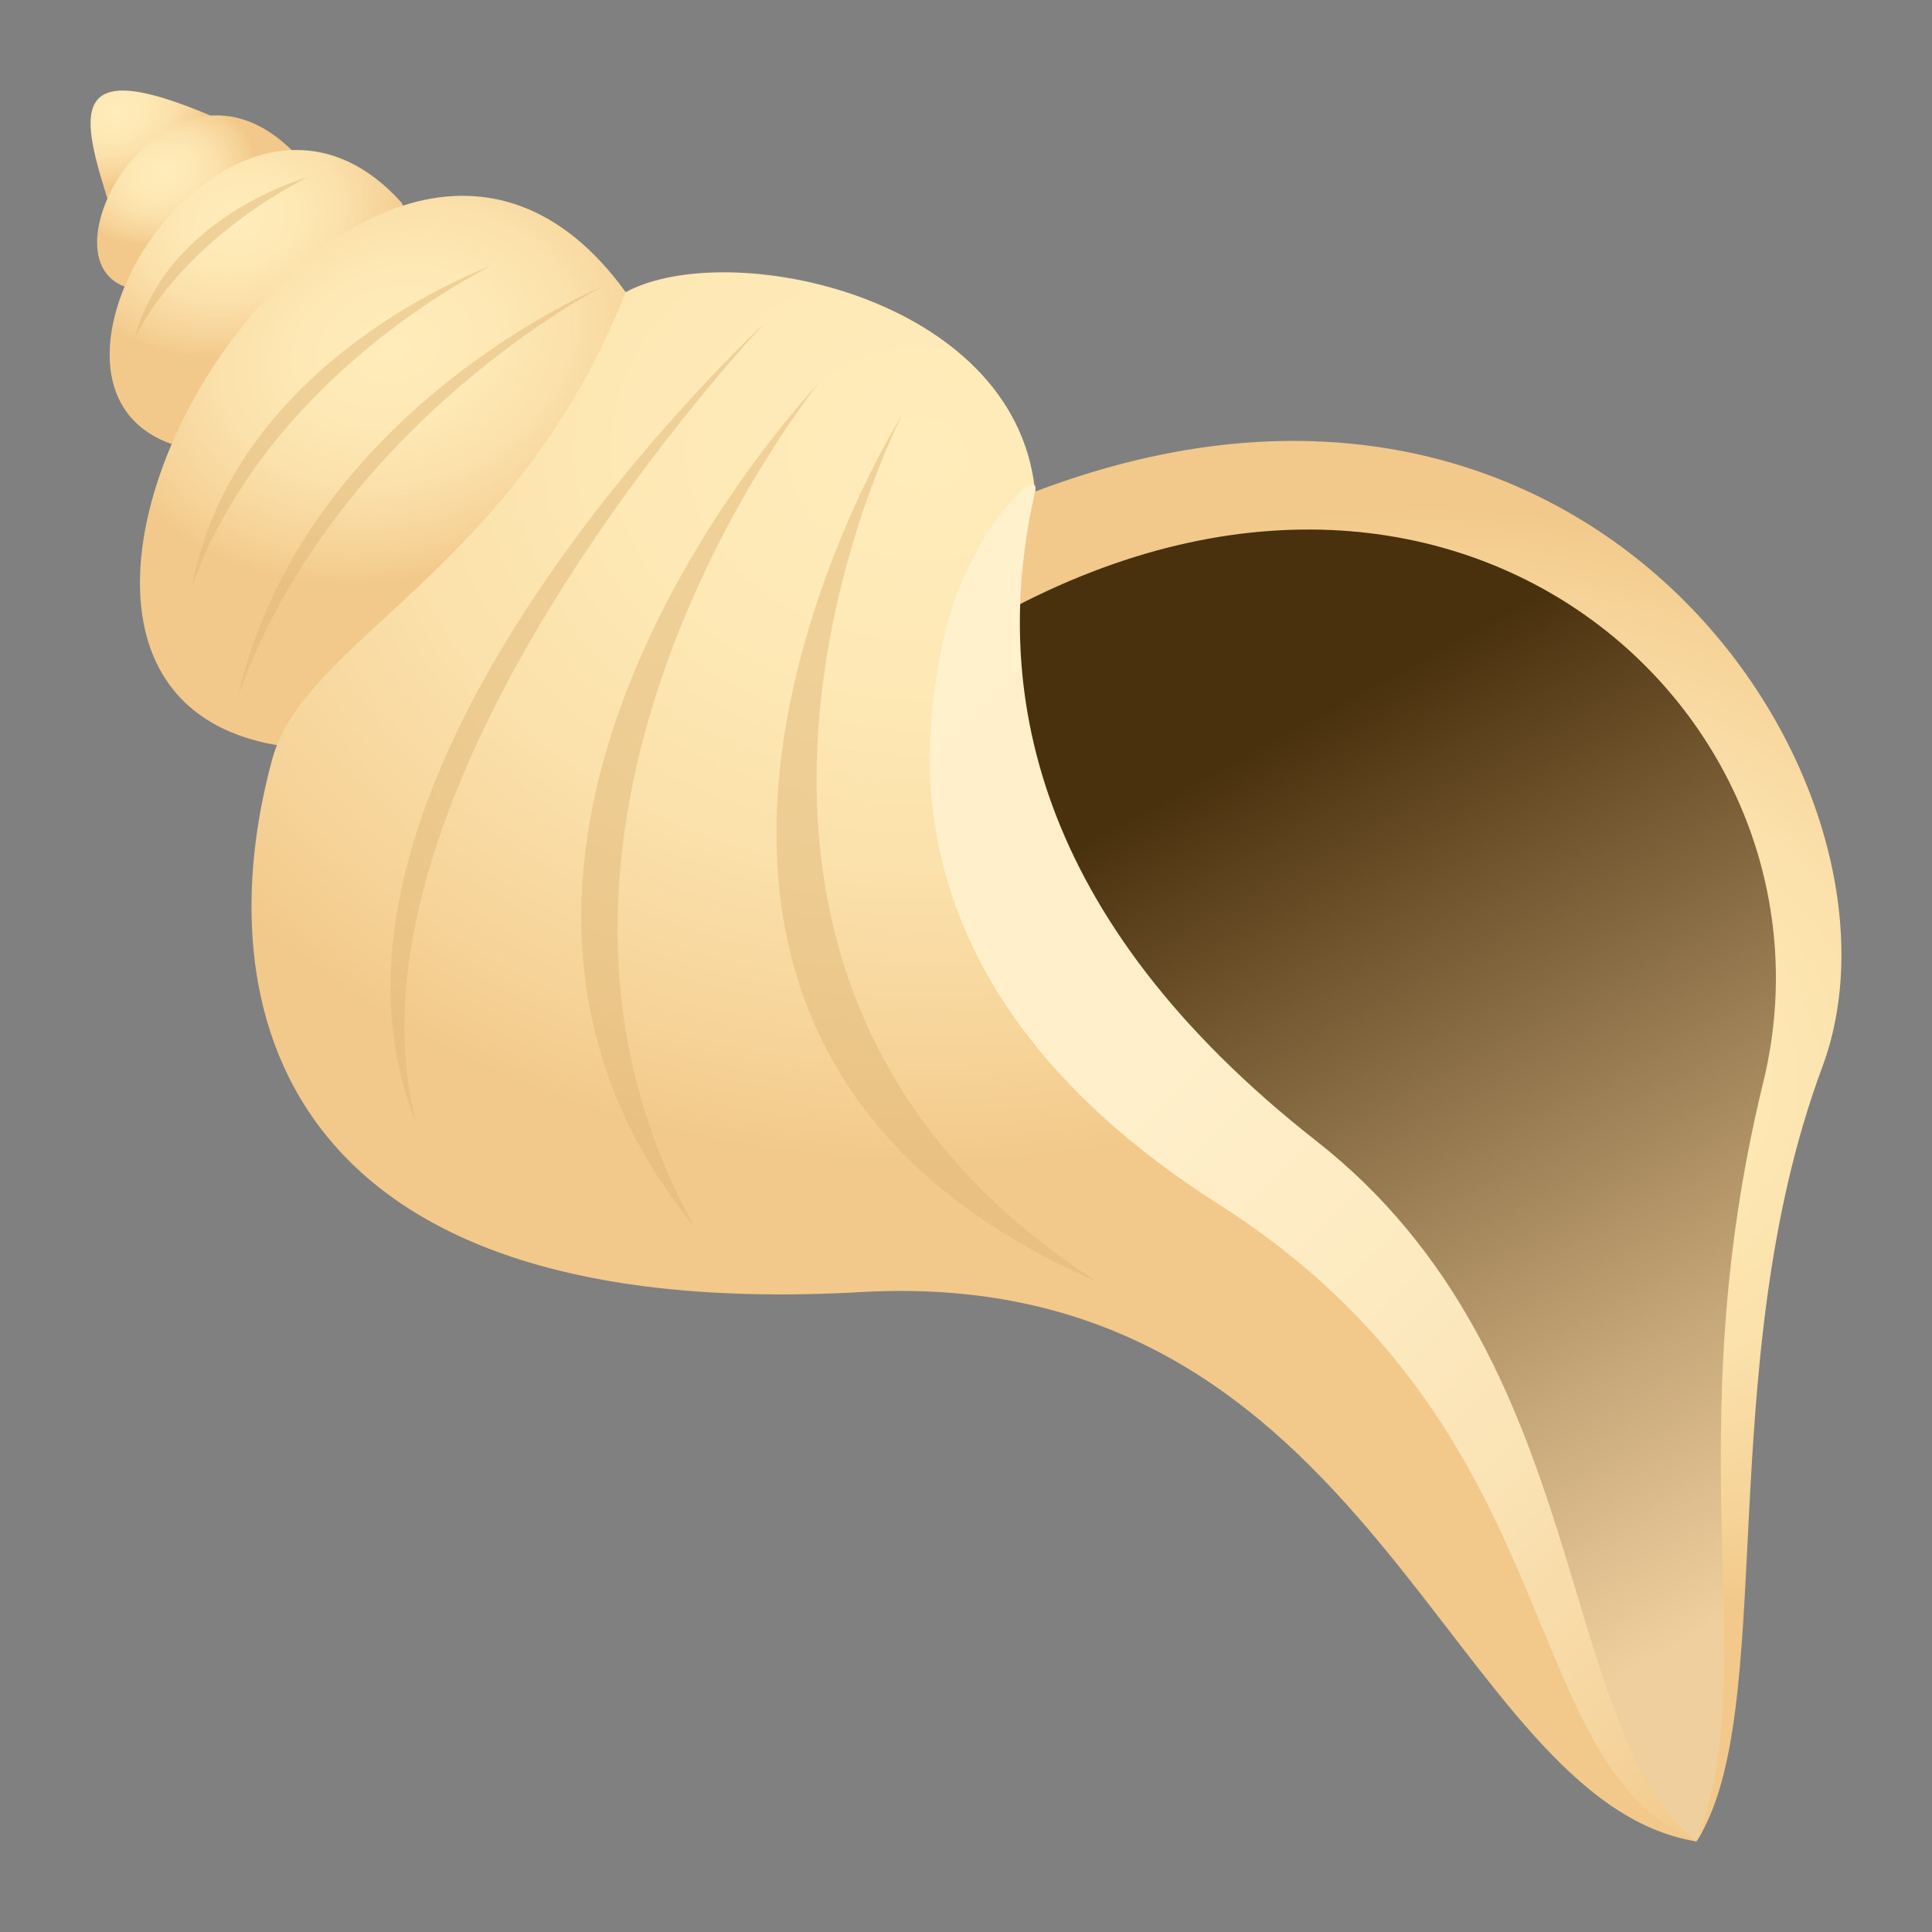 <svg xmlns="http://www.w3.org/2000/svg" xml:space="preserve" viewBox="0 0 64 64"><rect x="0" y="0" width="64" height="64" fill="#808080" stroke="none"/><radialGradient id="a" cx="-683.96" cy="566.894" r="2.361" gradientTransform="matrix(.836 .666 .984 -.784 17.858 903.705)" gradientUnits="userSpaceOnUse"><stop offset="0" style="stop-color:#ffecba"/><stop offset=".302" style="stop-color:#fee9b6"/><stop offset=".583" style="stop-color:#fbe1ab"/><stop offset=".856" style="stop-color:#f6d398"/><stop offset="1" style="stop-color:#f2c98b"/></radialGradient><path fill="url(#a)" d="M3.669 6.925c-.996-3.101-1.536-5.156 3.309-3.093 1.725.735-2.924 4.285-3.309 3.093z"/><radialGradient id="b" cx="-681.541" cy="566.4" r="2.331" gradientTransform="matrix(.836 .666 .984 -.784 17.858 903.705)" gradientUnits="userSpaceOnUse"><stop offset="0" style="stop-color:#ffecba"/><stop offset=".302" style="stop-color:#fee9b6"/><stop offset=".583" style="stop-color:#fbe1ab"/><stop offset=".856" style="stop-color:#f6d398"/><stop offset="1" style="stop-color:#f2c98b"/></radialGradient><path fill="url(#b)" d="M4.278 9.541C1.122 8.694 5.618.852 9.741 5.052c.811.823-3.619 4.984-5.463 4.489z"/><radialGradient id="c" cx="-678.878" cy="566.702" r="4.447" gradientTransform="matrix(.836 .666 .984 -.784 17.858 903.705)" gradientUnits="userSpaceOnUse"><stop offset="0" style="stop-color:#ffecba"/><stop offset=".302" style="stop-color:#fee9b6"/><stop offset=".583" style="stop-color:#fbe1ab"/><stop offset=".856" style="stop-color:#f6d398"/><stop offset="1" style="stop-color:#f2c98b"/></radialGradient><path fill="url(#c)" d="M5.688 14.71C-.15 12.664 7.738.533 13.291 6.702c.777.865-4.897 8.956-7.603 8.008z"/><radialGradient id="d" cx="-672.629" cy="566.621" r="7.635" gradientTransform="matrix(.836 .666 .984 -.784 17.858 903.705)" gradientUnits="userSpaceOnUse"><stop offset="0" style="stop-color:#ffecba"/><stop offset=".302" style="stop-color:#fee9b6"/><stop offset=".583" style="stop-color:#fbe1ab"/><stop offset=".856" style="stop-color:#f6d398"/><stop offset="1" style="stop-color:#f2c98b"/></radialGradient><path fill="url(#d)" d="M9.174 24.685C-2.968 22.615 12.16-2.167 20.728 9.679c.666.918-6.238 15.912-11.554 15.006z"/><radialGradient id="e" cx="-659.88" cy="574.21" r="25.07" gradientTransform="matrix(.836 .666 .829 -.661 106.18 834.04)" gradientUnits="userSpaceOnUse"><stop offset="0" style="stop-color:#ffecba"/><stop offset=".302" style="stop-color:#fee9b6"/><stop offset=".583" style="stop-color:#fbe1ab"/><stop offset=".856" style="stop-color:#f6d398"/><stop offset="1" style="stop-color:#f2c98b"/></radialGradient><path fill="url(#e)" d="M56.193 61c-8.266-1.359-10.651-19.154-27.658-18.199-19.398 1.09-21.741-9.502-19.516-17.654 1.088-3.981 8.055-6.238 11.709-15.469 3.373-1.826 12.827.091 13.551 6.506C36.313 34.174 57.309 35.885 56.193 61z"/><linearGradient id="f" x1="-106.796" x2="-83.628" y1="-521.989" y2="-479.635" gradientTransform="translate(144.425 534.249)" gradientUnits="userSpaceOnUse"><stop offset=".267" style="stop-color:#4a310d"/><stop offset=".333" style="stop-color:#5b411c"/><stop offset=".757" style="stop-color:#c6a779"/><stop offset=".946" style="stop-color:#f0cf9e"/></linearGradient><path fill="url(#f)" d="M33.603 18.998c-2.976 7.856-2.752 11.667 9.996 20.852 6.014 4.332 7.8 18.922 12.595 21.15 1.762-2.37.447-13.331 3.651-28.959 2.377-11.582-16.598-20.913-26.242-13.043z"/><path fill="#E0B97B" d="M13.8 37.242c-2.974-11.224 11.506-26.511 11.506-26.511S9.071 25.691 13.8 37.242z" opacity=".5"/><path fill="#E0B97B" d="M23.035 40.688c-7.621-13.559 4.087-27.995 4.087-27.995s-14.538 15.223-4.087 27.995z" opacity=".5"/><path fill="#E0B97B" d="M36.376 42.48c-16.077-10.3-6.491-28.74-6.491-28.74s-12.803 20.339 6.491 28.74zM7.882 23.058c3.306-9.125 12.11-13.583 12.11-13.583s-9.881 4.046-12.11 13.583zm-1.517-3.651c2.561-7.078 9.907-10.6 9.907-10.6s-8.473 3.035-9.907 10.6zm-1.898-8.23c1.787-3.45 5.725-5.303 5.725-5.303s-4.616 1.243-5.725 5.303z" opacity=".5"/><radialGradient id="g" cx="-525.09" cy="570.635" r="16.71" gradientTransform="matrix(1.024 .816 .921 -.734 61.912 882.45)" gradientUnits="userSpaceOnUse"><stop offset="0" style="stop-color:#ffecba"/><stop offset=".302" style="stop-color:#fee9b6"/><stop offset=".583" style="stop-color:#fbe1ab"/><stop offset=".856" style="stop-color:#f6d398"/><stop offset="1" style="stop-color:#f2c98b"/></radialGradient><path fill="url(#g)" d="M34.289 16.285c18.519-7.042 29.544 9.757 26.076 19.065-3.681 9.883-1.42 21.438-4.172 25.649 2.235-5.625-.721-13.109 2.219-25.157 3.035-12.445-10.951-24.817-27.106-14.393.412-1.919 1.589-4.634 2.983-5.164z"/><linearGradient id="h" x1="-840.933" x2="-793.481" y1="383.993" y2="383.993" gradientTransform="scale(1 -1) rotate(-45 -896.238 -868.111)" gradientUnits="userSpaceOnUse"><stop offset="0" style="stop-color:#fff1cc"/><stop offset=".361" style="stop-color:#ffefca"/><stop offset=".57" style="stop-color:#fdeac1"/><stop offset=".74" style="stop-color:#fae2b3"/><stop offset=".889" style="stop-color:#f6d6a0"/><stop offset="1" style="stop-color:#f2c98b"/></linearGradient><path fill="url(#h)" d="M34.289 16.285c-1.47 6.435-.122 14.109 9.328 21.521C52.829 45.031 51.453 57.134 56.193 61c-6.115-2.623-4.07-13.634-15.813-21.1-11.311-7.192-9.731-15.637-9.176-18.483.729-3.732 3.317-6.141 3.085-5.132z"/></svg>
